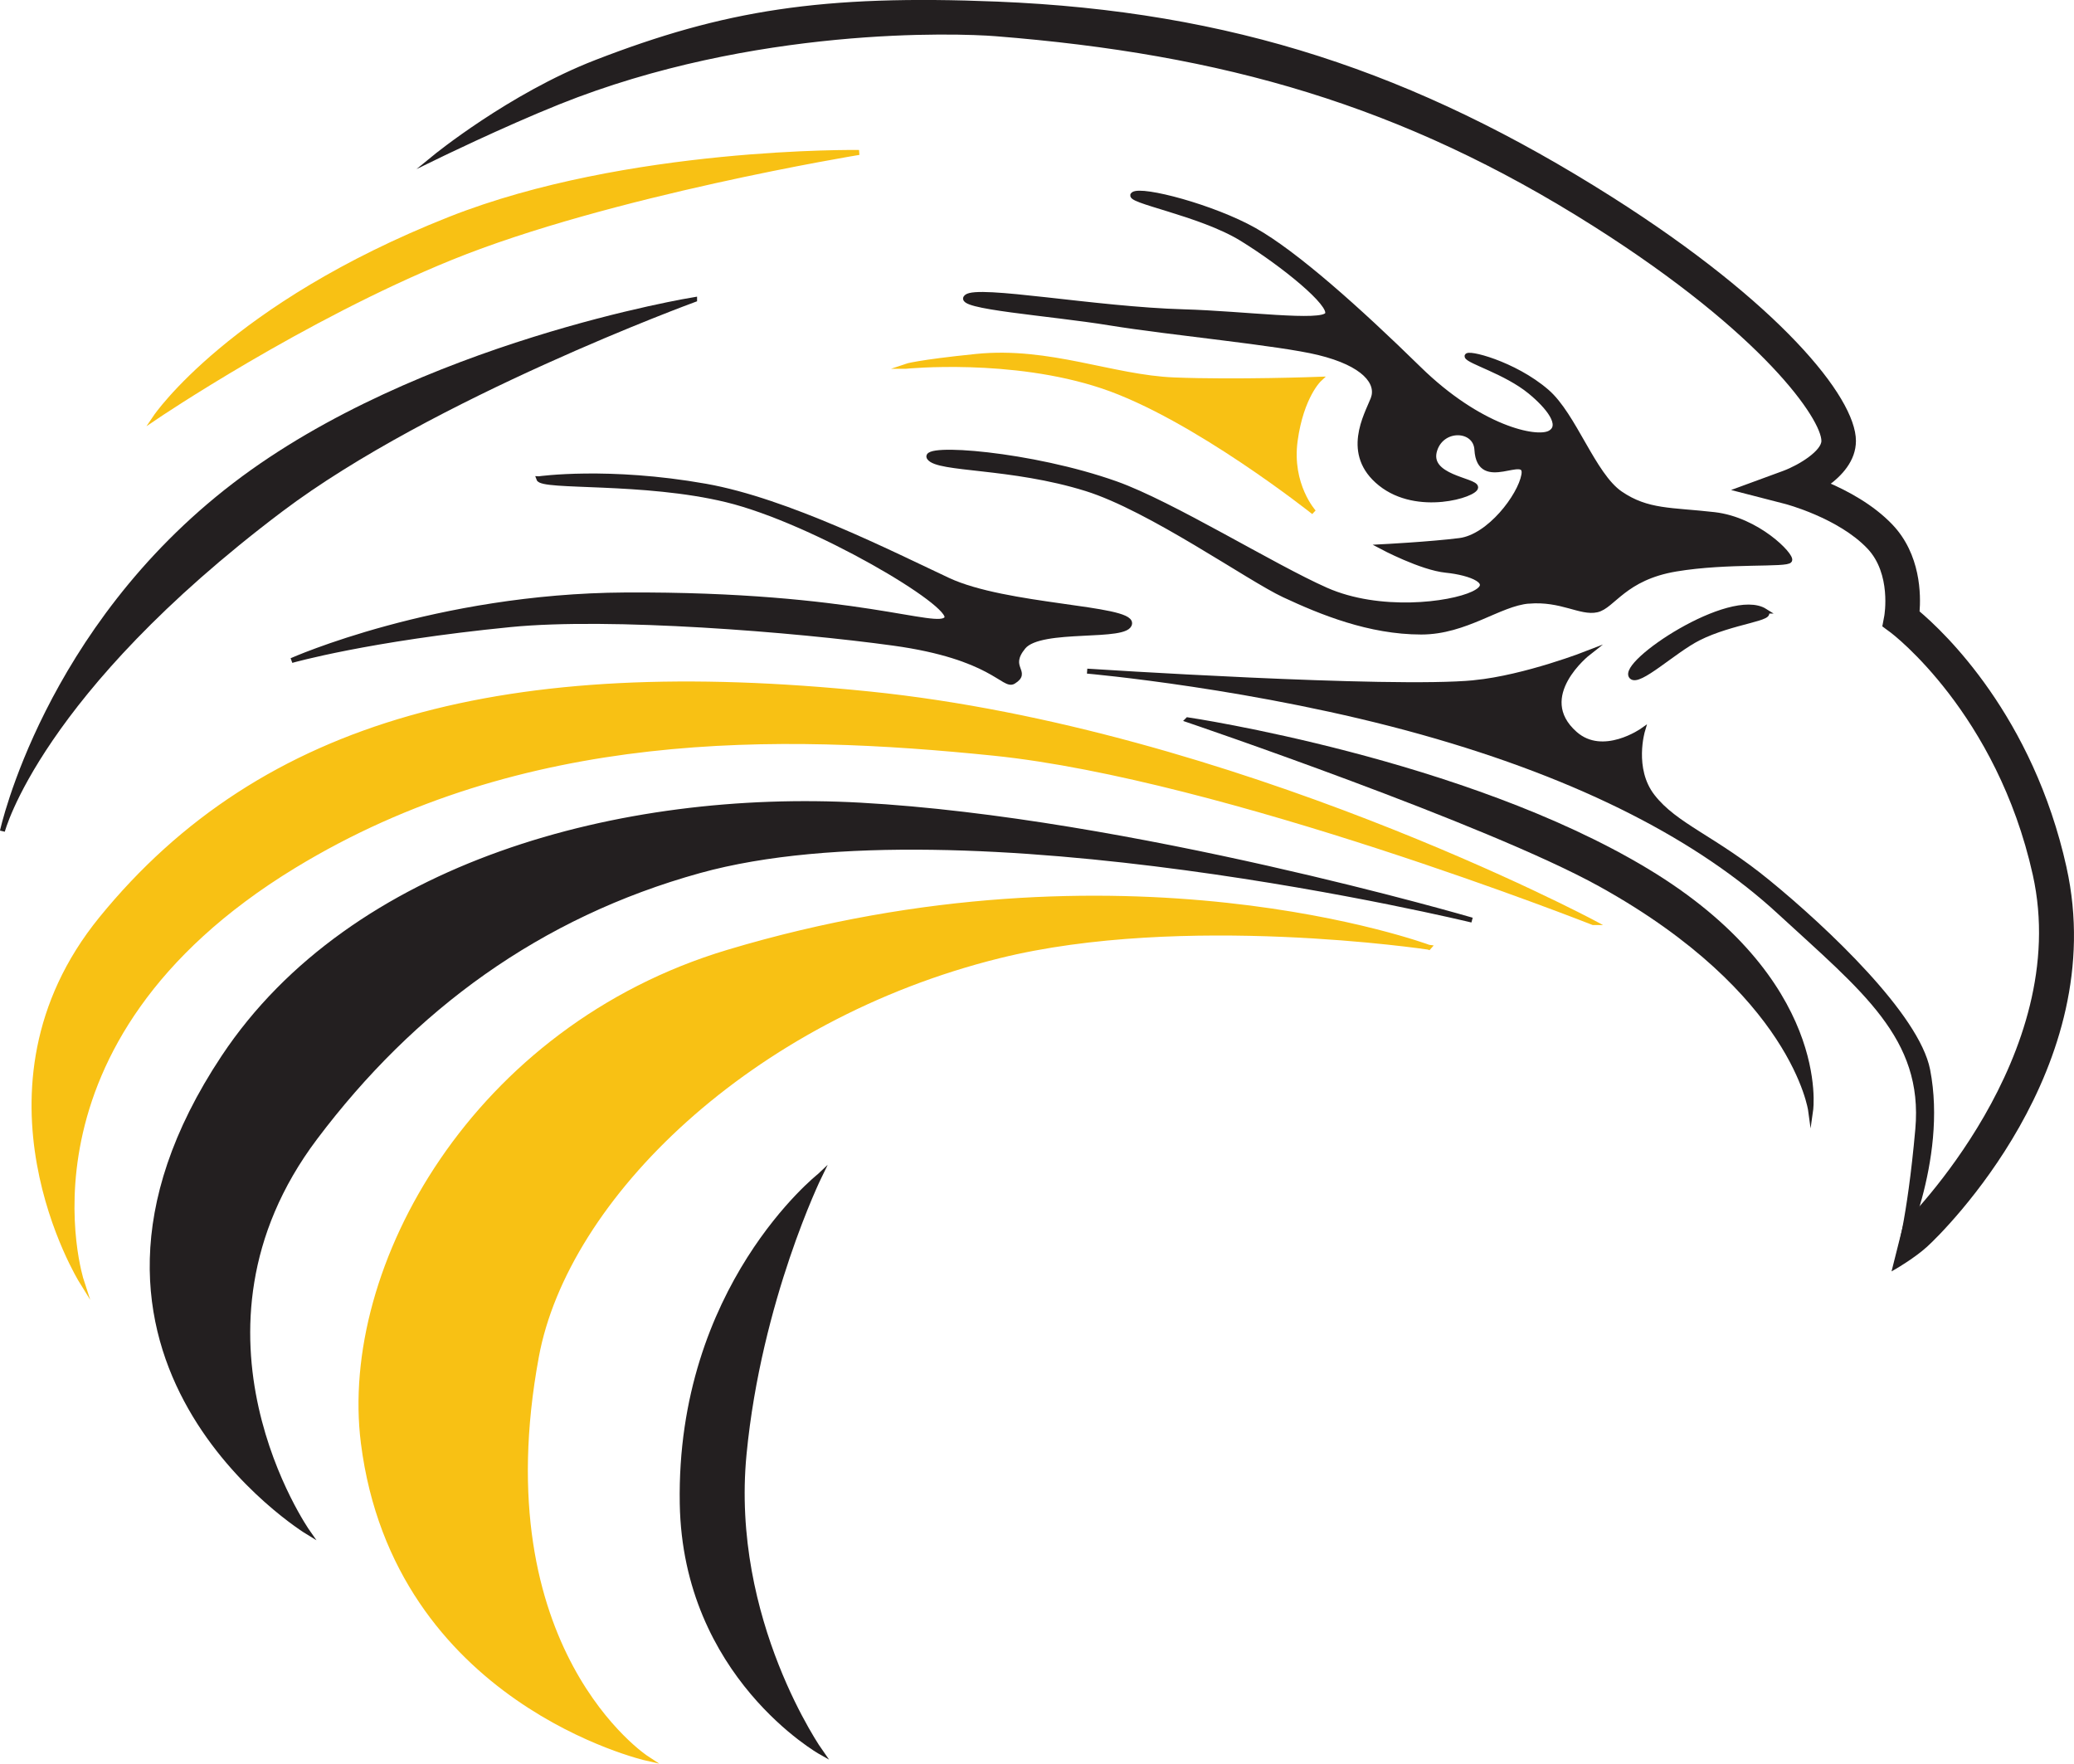 <?xml version="1.0" encoding="UTF-8"?><svg id="Layer_2" xmlns="http://www.w3.org/2000/svg" viewBox="0 0 360.85 306.81"><defs><style>.cls-1{fill:#231f20;stroke:#231f20;}.cls-1,.cls-2{stroke-miterlimit:10;stroke-width:.86px;}.cls-2{fill:#f8c114;stroke:#f8c114;}</style></defs><g id="Layer_1-2"><path class="cls-1" d="M206.65,125.22s47.96,7.1,79.78,26.24c31.83,19.14,28.6,41.72,28.6,41.72,0,0-2.8-20.64-36.56-39.35-19.71-10.92-71.83-28.6-71.83-28.6Z"/><path class="cls-1" d="M142.57,204.58s-24.52,19.35-23.87,56.99c.51,29.95,24.09,43.22,24.09,43.22,0,0-16.13-22.8-13.33-51.83,2.59-26.87,13.12-48.39,13.12-48.39Z"/><path class="cls-2" d="M248.59,164.79s-53.12-19.78-121.93.86c-44.03,13.21-67.31,54.84-63.44,85.37,5.7,44.96,49.25,54.84,49.25,54.84,0,0-28.6-18.71-19.14-69.89,5.11-27.65,37.14-58.93,80.43-69.68,32.04-7.96,74.84-1.51,74.84-1.51Z"/><path class="cls-1" d="M256.11,160.06s-59.57-17.42-106.45-20c-41.35-2.28-88.34,10.11-110.75,43.87-34.84,52.47,14.62,82.58,14.62,82.58,0,0-24.3-34.62,1.29-68.6,16.95-22.51,38.92-38.71,66.88-46.45,46.22-12.8,134.41,8.6,134.41,8.6Z"/><path class="cls-2" d="M277.19,160.49s-62.58-33.33-126.02-39.78c-62.77-6.38-105.37,4.52-133.55,39.14-24.14,29.67-3.44,63.01-3.44,63.01,0,0-13.55-41.5,36.99-72.26,39.83-24.24,84.38-23.38,121.72-19.57,40,4.09,104.3,29.46,104.3,29.46Z"/><path class="cls-1" d="M120.85,52.11s-47.96,7.74-80,32.26C7.99,109.51.42,144.58.42,144.58c0,0,6.24-24.09,48.39-55.91,26.19-19.78,72.04-36.56,72.04-36.56Z"/><path class="cls-2" d="M149.45,26.52s-40.31-.6-71.18,11.61c-38.06,15.05-51.18,34.41-51.18,34.41,0,0,25.42-17.19,51.4-27.74,27.53-11.18,70.97-18.28,70.97-18.28Z"/><path class="cls-2" d="M157.62,63.72s18.36-1.85,34.19,3.44c15.87,5.3,36.77,21.93,36.77,21.93,0,0-4.3-4.73-3.23-12.47s4.19-10.64,4.19-10.64c0,0-14.52.54-25.27.11-10.75-.43-21.72-5.38-34.41-4.09-10.32,1.05-12.26,1.72-12.26,1.72Z"/><path class="cls-1" d="M93.75,83.29s12.04-1.72,29.03,1.29c14.2,2.52,32.51,11.83,42.15,16.34,10.11,4.73,31.83,4.73,31.61,7.53-.22,2.82-15.48.43-18.49,4.09-3.01,3.66,1.08,4.3-1.72,6.02-1.69,1.04-3.66-4.3-20.86-6.67-17.2-2.37-49.25-4.95-66.67-3.23-24.81,2.45-38.06,6.24-38.06,6.24,0,0,25.16-11.22,58.06-11.4,40.43-.22,54.41,6.45,55.91,4.09s-23.2-16.98-38.28-20.64c-14.44-3.51-32.13-2.05-32.69-3.66Z"/><path class="cls-1" d="M266.01,104.58c5.64-.47,9.03,2.15,11.83,1.51s4.73-5.59,13.76-7.1c9.03-1.51,19.35-.65,19.78-1.51s-5.59-7.1-13.12-7.96-11.61-.43-16.34-3.66-8.06-13.66-12.8-17.74c-5.72-4.94-14.09-6.99-13.87-6.13s6.77,2.69,10.97,6.13c3.18,2.61,5.81,5.91,3.44,7.2s-12.26-.86-22.8-11.18c-10.54-10.32-21.43-20.05-28.6-24.09s-19.57-7.31-21.07-6.24,11.61,3.23,18.92,7.74c7.31,4.52,15.7,11.4,14.84,13.12-.86,1.72-14.62-.14-24.95-.43-15.48-.43-35.91-4.3-37.85-2.58s14.41,2.8,24.95,4.52c10.54,1.72,29.36,3.46,36.34,5.16,7.96,1.94,10.54,5.27,9.46,8.06s-5.16,9.57,1.29,14.73c6.45,5.16,16.56,1.94,16.56.65,0-1.29-8.71-1.72-7.1-6.56,1.35-4.06,7.1-3.76,7.31,0,.42,7.34,8.91.22,8.17,4.41-.65,3.66-6.02,10.75-11.18,11.4-5.16.65-13.55,1.08-13.55,1.08,0,0,6.88,3.66,11.18,4.09s8.82,2.15,4.73,4.09c-4.09,1.94-16.34,3.44-25.59-.65s-26.88-15.05-36.56-18.49c-14.75-5.24-33.98-6.67-32.47-4.52s14.19,1.29,27.31,5.38c11.13,3.47,28.36,15.67,34.41,18.49,6.45,3.01,14.84,6.45,23.87,6.45,7.77,0,13.55-4.95,18.71-5.38Z"/><path class="cls-1" d="M307.08,106.3c2.04,1.29-5.66,1.71-11.61,4.73-4.27,2.17-10.37,8.03-11.61,6.67-2.09-2.29,17.18-15.21,23.23-11.4Z"/><path class="cls-1" d="M256.54,118.75c8.86-.87,19.78-5.16,19.78-5.16,0,0-9.65,7.56-2.29,14.05,4.87,4.3,11.76-.57,11.76-.57,0,0-2.01,6.67,1.72,11.47,4.01,5.16,10.61,7.17,20.07,14.91,10.21,8.35,25.97,23.3,27.81,32.69,3.08,15.73-5.16,32.69-5.16,32.69,0,0,2.01-6.31,3.44-22.37s-9.46-24.37-24.09-37.85c-13.57-12.51-33.96-23.34-62.22-31.25-28.67-8.03-58.21-10.61-58.21-10.61,0,0,52.76,3.44,67.38,2.01Z"/><path class="cls-1" d="M359.13,150.97c-5.83-26.24-21.15-40.69-25.59-44.42.26-3.08.2-9.97-4.6-15-3.27-3.43-7.72-5.81-11.25-7.31,2.46-1.75,4.79-4.28,4.79-7.54,0-7.36-13.21-23.65-42.2-42.04C246.04,12.95,214.13,2.37,173.52.71c-30.49-1.25-47.53,1.51-69.81,10.14-14.92,5.78-28.11,16.56-28.11,16.56,0,0,11.68-5.7,21.56-9.66,33.97-13.62,69.32-12.42,76.1-11.88,39.57,3.14,70.82,11.95,104.27,33.15,29.78,18.88,39.8,33.78,39.8,37.68,0,1.99-4.02,4.53-6.91,5.61l-7.79,2.86,8.04,2.07c.09.02,9.38,2.46,14.54,7.88,4.37,4.59,3.07,12.01,3.06,12.07l-.3,1.59,1.3.96c.18.14,18.53,14.03,24.83,42.36,7.05,31.72-22.21,60.67-22.51,60.96l-1.82,7.23s3.09-1.8,5.21-3.71c2.79-2.51,31.83-31.04,24.15-65.59Z"/></g></svg>